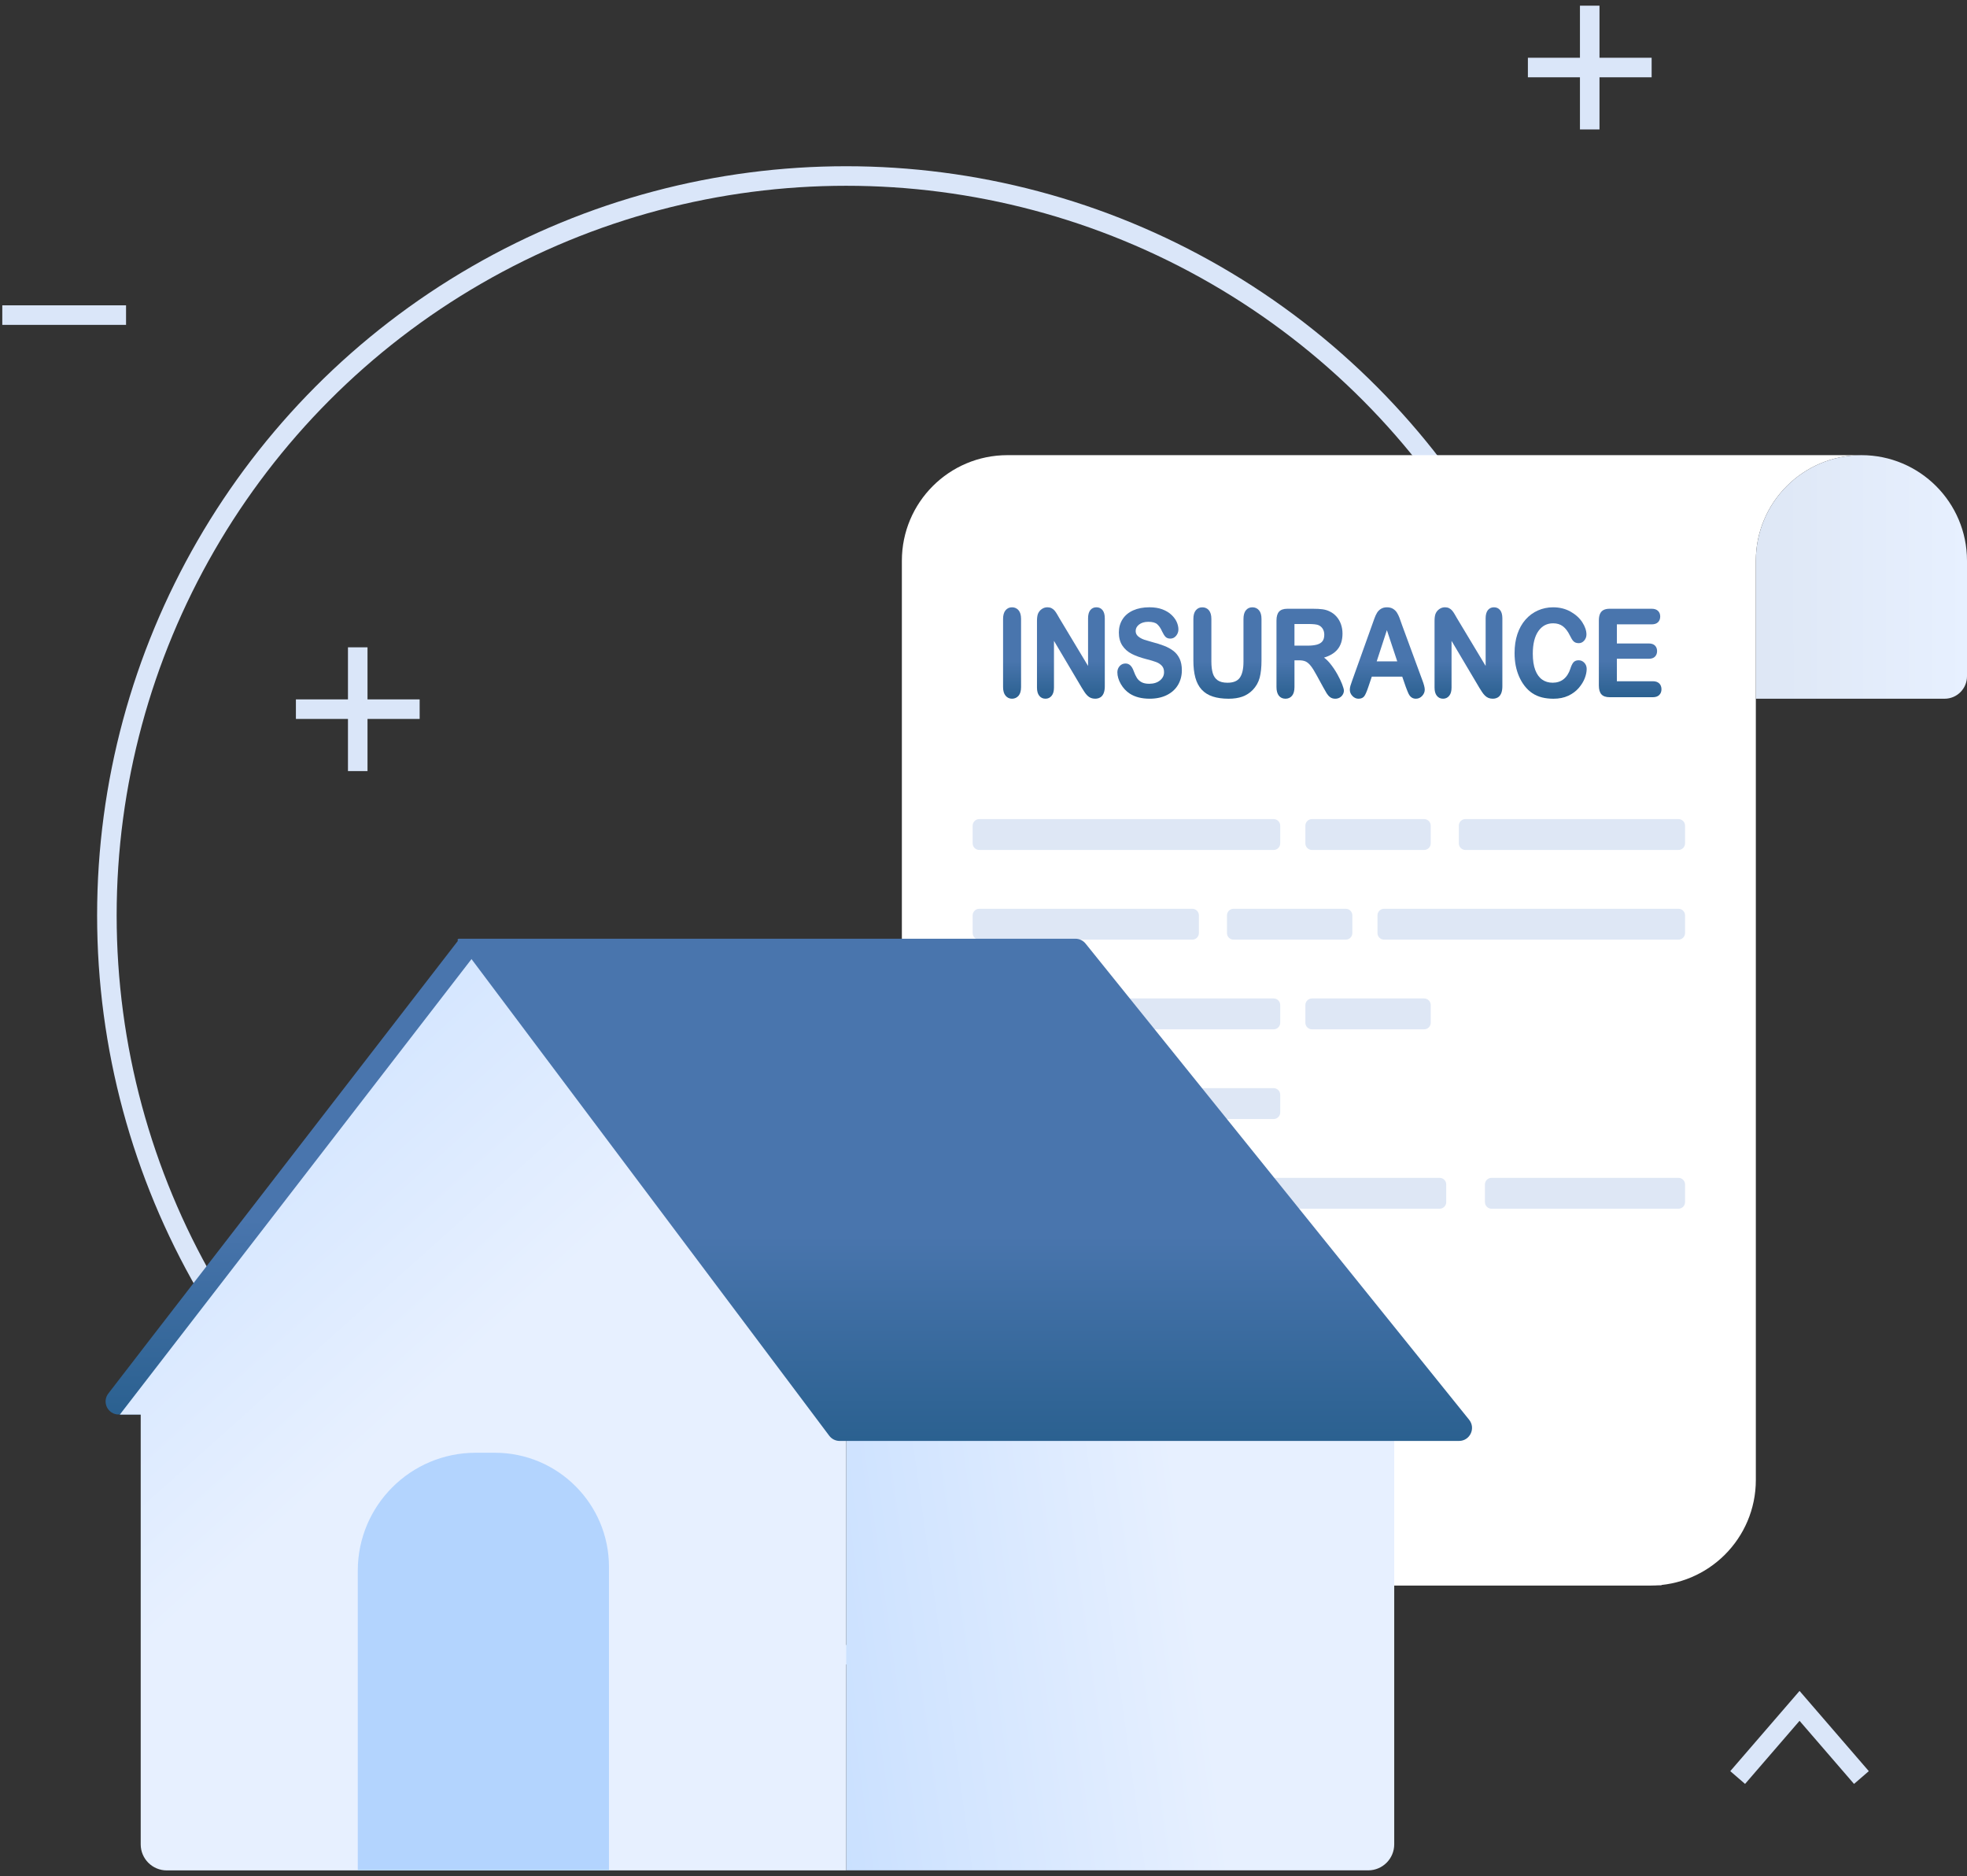 <svg width="302" height="288" viewBox="0 0 302 288" fill="none" xmlns="http://www.w3.org/2000/svg">
<rect x="0" y="0" width="302" height="288" fill="#333333" stroke="none"/>
<path d="M54.925 99.371V118.371" stroke="#DAE6F9" stroke-width="3"/>
<path d="M64.431 108.865L45.431 108.865" stroke="#DAE6F9" stroke-width="3"/>
<path d="M19.352 48.371L0.352 48.371" stroke="#DAE6F9" stroke-width="3"/>
<path d="M266.79 272.871L276.29 261.871L285.79 272.871" stroke="#DAE6F9" stroke-width="3"/>
<path d="M244.075 0.872V19.872" stroke="#DAE6F9" stroke-width="3"/>
<path d="M253.582 10.366L234.582 10.366" stroke="#DAE6F9" stroke-width="3"/>
<circle cx="129.91" cy="140.519" r="113.5" stroke="#DAE6F9" stroke-width="3"/>
<path d="M253.371 243.404H162.467C149.212 243.404 138.467 232.659 138.467 219.404V86.08C138.467 77.128 145.724 69.871 154.676 69.871H285.791C276.837 69.871 269.58 77.128 269.58 86.08V227.195C269.58 236.147 262.323 243.404 253.371 243.404Z" fill="white"/>
<path d="M155.375 93.227C154.969 93.227 154.634 93.383 154.38 93.692C154.132 93.992 154.005 94.438 154.005 95.016V105.463C154.005 106.042 154.132 106.489 154.383 106.791C154.642 107.102 154.975 107.261 155.375 107.261C155.775 107.261 156.131 107.104 156.39 106.797C156.641 106.497 156.768 106.047 156.768 105.463V95.016C156.768 94.431 156.641 93.983 156.388 93.687C156.13 93.381 155.788 93.227 155.373 93.227H155.375Z" fill="url(#paint0_linear_241_7865)"/>
<path d="M168.325 93.226C167.933 93.226 167.619 93.377 167.388 93.672C167.166 93.956 167.053 94.378 167.053 94.924V102.229L162.658 94.915C162.527 94.685 162.4 94.465 162.276 94.254C162.149 94.036 162.02 93.852 161.896 93.712C161.765 93.565 161.61 93.447 161.438 93.359C161.259 93.27 161.045 93.225 160.803 93.225C160.49 93.225 160.195 93.321 159.928 93.512C159.662 93.701 159.468 93.95 159.351 94.254C159.257 94.522 159.211 94.873 159.211 95.329V105.56C159.211 106.094 159.328 106.515 159.559 106.804C159.799 107.106 160.119 107.259 160.515 107.259C160.912 107.259 161.218 107.108 161.461 106.811C161.698 106.524 161.82 106.103 161.82 105.56V98.378L166.102 105.6C166.234 105.812 166.365 106.02 166.498 106.222C166.635 106.433 166.787 106.62 166.948 106.778C167.115 106.944 167.299 107.066 167.495 107.144C167.69 107.22 167.908 107.259 168.146 107.259C168.819 107.259 169.623 106.928 169.623 105.352V94.924C169.623 94.376 169.509 93.954 169.285 93.67C169.05 93.374 168.728 93.225 168.328 93.225L168.325 93.226Z" fill="url(#paint1_linear_241_7865)"/>
<path d="M180.161 99.926C179.764 99.617 179.277 99.349 178.713 99.133C178.16 98.92 177.532 98.724 176.852 98.549C176.316 98.4 175.924 98.285 175.692 98.207C175.468 98.132 175.244 98.029 175.026 97.896C174.817 97.77 174.651 97.619 174.533 97.447C174.418 97.279 174.364 97.085 174.364 96.85C174.364 96.47 174.533 96.153 174.882 95.877C175.239 95.597 175.717 95.455 176.308 95.455C176.943 95.455 177.405 95.582 177.68 95.833C177.969 96.097 178.222 96.473 178.433 96.956C178.611 97.323 178.775 97.583 178.933 97.75C179.11 97.938 179.362 98.032 179.688 98.032C180.045 98.032 180.347 97.883 180.583 97.588C180.81 97.305 180.927 96.979 180.927 96.624C180.927 96.27 180.839 95.87 180.667 95.482C180.494 95.096 180.219 94.725 179.848 94.376C179.477 94.029 179.008 93.747 178.449 93.537C177.894 93.33 177.229 93.225 176.472 93.225C175.528 93.225 174.693 93.383 173.989 93.696C173.278 94.012 172.725 94.472 172.348 95.064C171.972 95.655 171.781 96.337 171.781 97.096C171.781 97.891 171.963 98.567 172.321 99.107C172.677 99.644 173.165 100.073 173.771 100.383C174.364 100.685 175.106 100.952 175.979 101.178C176.617 101.338 177.134 101.492 177.512 101.634C177.873 101.769 178.169 101.965 178.395 102.218C178.613 102.464 178.72 102.78 178.72 103.182C178.72 103.691 178.518 104.104 178.102 104.446C177.682 104.792 177.121 104.967 176.441 104.967C175.944 104.967 175.544 104.881 175.246 104.712C174.948 104.543 174.713 104.324 174.551 104.064C174.38 103.791 174.218 103.446 174.069 103.038C173.936 102.662 173.769 102.371 173.576 102.174C173.367 101.962 173.108 101.854 172.808 101.854C172.445 101.854 172.139 101.989 171.902 102.256C171.671 102.518 171.553 102.835 171.553 103.2C171.553 103.788 171.733 104.397 172.088 105.012C172.441 105.625 172.908 106.124 173.478 106.491C174.273 107 175.293 107.259 176.508 107.259C177.522 107.259 178.411 107.069 179.153 106.698C179.901 106.324 180.479 105.798 180.869 105.134C181.258 104.472 181.454 103.719 181.454 102.891C181.454 102.202 181.34 101.607 181.114 101.127C180.889 100.645 180.568 100.239 180.163 99.924L180.161 99.926Z" fill="url(#paint2_linear_241_7865)"/>
<path d="M192.285 93.227C191.869 93.227 191.53 93.381 191.281 93.689C191.039 93.985 190.915 94.433 190.915 95.016V101.592C190.915 102.687 190.726 103.51 190.353 104.037C189.993 104.547 189.357 104.807 188.462 104.807C187.809 104.807 187.297 104.677 186.945 104.425C186.592 104.174 186.342 103.812 186.204 103.351C186.059 102.871 185.986 102.262 185.986 101.54V95.018C185.986 94.44 185.862 93.994 185.617 93.696C185.364 93.387 185.018 93.23 184.592 93.23C184.167 93.23 183.845 93.387 183.592 93.696C183.346 93.996 183.223 94.44 183.223 95.018V101.394C183.223 102.406 183.325 103.288 183.525 104.019C183.728 104.761 184.052 105.38 184.491 105.858C184.929 106.338 185.504 106.697 186.195 106.924C186.877 107.148 187.699 107.262 188.638 107.262C189.431 107.262 190.135 107.155 190.73 106.946C191.332 106.733 191.867 106.391 192.322 105.929C192.849 105.387 193.211 104.748 193.402 104.032C193.588 103.328 193.682 102.44 193.682 101.394V95.018C193.682 94.433 193.555 93.985 193.302 93.689C193.044 93.383 192.702 93.228 192.287 93.228L192.285 93.227Z" fill="url(#paint3_linear_241_7865)"/>
<path d="M205.33 103.508C205.017 102.944 204.657 102.406 204.258 101.907C203.947 101.516 203.618 101.196 203.28 100.948C204.167 100.687 204.851 100.277 205.319 99.733C205.85 99.115 206.119 98.282 206.119 97.259C206.119 96.761 206.041 96.283 205.884 95.835C205.728 95.386 205.493 94.986 205.191 94.645C204.888 94.305 204.533 94.04 204.14 93.858C203.813 93.694 203.441 93.583 203.036 93.53C202.641 93.478 202.161 93.452 201.61 93.452H197.639C197.067 93.452 196.644 93.601 196.376 93.894C196.114 94.183 195.982 94.642 195.982 95.26V105.463C195.982 106.035 196.102 106.478 196.336 106.782C196.582 107.101 196.929 107.261 197.368 107.261C197.777 107.261 198.115 107.108 198.37 106.806C198.619 106.511 198.745 106.06 198.745 105.463V101.365H199.44C199.847 101.365 200.189 101.425 200.451 101.541C200.711 101.658 200.975 101.878 201.233 102.2C201.502 102.535 201.813 103.031 202.159 103.677L203.138 105.467C203.369 105.891 203.554 106.215 203.689 106.433C203.833 106.666 204.009 106.862 204.209 107.015C204.424 107.179 204.689 107.261 204.997 107.261C205.253 107.261 205.486 107.204 205.684 107.09C205.884 106.977 206.043 106.82 206.159 106.624C206.276 106.427 206.334 106.226 206.334 106.022C206.334 105.831 206.245 105.509 206.065 105.038C205.89 104.585 205.644 104.068 205.331 103.506L205.33 103.508ZM203.321 97.43C203.321 97.862 203.227 98.2 203.039 98.438C202.85 98.678 202.57 98.851 202.206 98.953C201.822 99.06 201.339 99.115 200.769 99.115H198.743V95.791H200.835C201.646 95.791 202.19 95.853 202.454 95.975C202.728 96.101 202.936 96.286 203.09 96.541C203.243 96.794 203.321 97.094 203.321 97.43Z" fill="url(#paint4_linear_241_7865)"/>
<path d="M215.222 95.841C215.074 95.413 214.951 95.066 214.854 94.811C214.754 94.546 214.63 94.294 214.487 94.064C214.334 93.822 214.132 93.62 213.885 93.465C213.632 93.309 213.317 93.228 212.948 93.228C212.579 93.228 212.273 93.309 212.02 93.465C211.773 93.62 211.569 93.825 211.416 94.074C211.271 94.313 211.134 94.613 211.007 94.968L207.607 104.467C207.48 104.812 207.387 105.087 207.332 105.283C207.274 105.489 207.243 105.693 207.243 105.887C207.243 106.242 207.378 106.562 207.642 106.84C207.907 107.119 208.22 107.261 208.573 107.261C208.99 107.261 209.297 107.121 209.486 106.842C209.655 106.597 209.85 106.144 210.081 105.46L210.619 103.868H215.289L215.827 105.423V105.427C215.906 105.633 215.998 105.871 216.106 106.14C216.218 106.424 216.324 106.631 216.424 106.771C216.531 106.921 216.664 107.039 216.822 107.126C216.982 107.213 217.175 107.259 217.394 107.259C217.768 107.259 218.092 107.112 218.356 106.822C218.616 106.537 218.747 106.215 218.747 105.867C218.747 105.549 218.623 105.067 218.367 104.392L215.218 95.839L215.222 95.841ZM214.525 101.531H211.369L212.933 96.736L214.525 101.531Z" fill="url(#paint5_linear_241_7865)"/>
<path d="M229.366 93.226C228.975 93.226 228.661 93.377 228.43 93.672C228.208 93.956 228.095 94.378 228.095 94.924V102.229L223.7 94.915C223.569 94.685 223.442 94.465 223.318 94.254C223.191 94.036 223.062 93.852 222.938 93.712C222.807 93.565 222.652 93.447 222.478 93.359C222.299 93.27 222.087 93.225 221.843 93.225C221.53 93.225 221.235 93.321 220.968 93.512C220.702 93.701 220.508 93.95 220.391 94.254C220.297 94.522 220.251 94.873 220.251 95.329V105.56C220.251 106.094 220.368 106.515 220.599 106.804C220.839 107.106 221.161 107.259 221.555 107.259C221.95 107.259 222.258 107.108 222.501 106.811C222.738 106.524 222.86 106.103 222.86 105.56V98.378L227.142 105.6C227.275 105.812 227.405 106.02 227.538 106.222C227.677 106.433 227.828 106.62 227.988 106.778C228.155 106.944 228.339 107.066 228.535 107.144C228.728 107.22 228.948 107.259 229.186 107.259C229.859 107.259 230.663 106.928 230.663 105.352V94.924C230.663 94.376 230.549 93.954 230.325 93.67C230.09 93.374 229.768 93.225 229.368 93.225L229.366 93.226Z" fill="url(#paint6_linear_241_7865)"/>
<path d="M242.384 101.358C241.989 101.358 241.696 101.492 241.512 101.756C241.35 101.989 241.212 102.293 241.105 102.653C240.87 103.361 240.517 103.903 240.061 104.265C239.608 104.623 239.042 104.805 238.38 104.805C237.769 104.805 237.23 104.645 236.779 104.328C236.326 104.012 235.97 103.521 235.719 102.869C235.464 102.207 235.335 101.361 235.335 100.354C235.335 98.851 235.626 97.682 236.197 96.874C236.765 96.073 237.505 95.684 238.462 95.684C239.053 95.684 239.555 95.837 239.955 96.141C240.363 96.45 240.725 96.925 241.03 97.556C241.23 97.973 241.41 98.262 241.581 98.438C241.769 98.633 242.044 98.733 242.4 98.733C242.727 98.733 243.011 98.595 243.239 98.322C243.461 98.058 243.573 97.749 243.573 97.405C243.573 96.816 243.361 96.184 242.939 95.531C242.52 94.882 241.913 94.331 241.13 93.891C240.348 93.45 239.444 93.228 238.445 93.228C237.627 93.228 236.843 93.392 236.119 93.712C235.393 94.034 234.753 94.509 234.213 95.124C233.674 95.737 233.256 96.485 232.968 97.345C232.681 98.202 232.537 99.184 232.537 100.263C232.537 100.927 232.595 101.565 232.708 102.156C232.823 102.751 232.996 103.317 233.225 103.841C233.454 104.367 233.734 104.847 234.06 105.272C234.425 105.742 234.833 106.127 235.269 106.417C235.708 106.706 236.201 106.922 236.737 107.059C237.269 107.193 237.867 107.263 238.513 107.263C239.371 107.263 240.135 107.108 240.785 106.804C241.432 106.5 241.974 106.098 242.393 105.609C242.809 105.123 243.119 104.621 243.313 104.116C243.508 103.608 243.608 103.128 243.608 102.688C243.608 102.315 243.488 101.998 243.251 101.745C243.011 101.489 242.72 101.36 242.386 101.36L242.384 101.358Z" fill="url(#paint7_linear_241_7865)"/>
<path d="M254.753 104.919C254.528 104.692 254.198 104.577 253.771 104.577H248.243V101.128H253.147C253.569 101.128 253.891 101.016 254.102 100.794C254.311 100.574 254.418 100.288 254.418 99.946C254.418 99.604 254.309 99.318 254.096 99.104C253.882 98.889 253.563 98.78 253.149 98.78H248.244V95.846H253.583C254.015 95.846 254.346 95.735 254.566 95.513C254.786 95.293 254.897 95 254.897 94.644C254.897 94.287 254.786 94.003 254.566 93.783C254.346 93.563 254.016 93.45 253.583 93.45H247.137C246.767 93.45 246.456 93.512 246.213 93.634C245.956 93.763 245.767 93.969 245.647 94.249C245.534 94.513 245.478 94.851 245.478 95.257V105.223C245.478 105.84 245.609 106.3 245.869 106.587C246.133 106.88 246.558 107.029 247.135 107.029H253.771C254.196 107.029 254.528 106.915 254.753 106.687C254.979 106.462 255.091 106.165 255.091 105.809C255.091 105.452 254.977 105.139 254.753 104.912V104.919Z" fill="url(#paint8_linear_241_7865)"/>
<path d="M269.58 107.263H298.555C300.458 107.263 302 105.719 302 103.818V86.08C302 77.128 294.743 69.871 285.791 69.871C276.837 69.871 269.581 77.128 269.581 86.08V107.261C269.581 107.262 269.581 107.263 269.58 107.263Z" fill="url(#paint9_linear_241_7865)"/>
<path d="M255.091 243.336V243.404H253.582C254.09 243.404 254.593 243.38 255.091 243.336Z" fill="url(#paint10_linear_241_7865)"/>
<path d="M195.544 130.478H150.35C149.79 130.478 149.335 130.025 149.335 129.464V126.752C149.335 126.193 149.79 125.738 150.35 125.738H195.544C196.104 125.738 196.558 126.193 196.558 126.752V129.464C196.558 130.025 196.104 130.478 195.544 130.478Z" fill="#DEE7F5"/>
<path d="M218.651 130.478H201.431C200.872 130.478 200.417 130.025 200.417 129.464V126.752C200.417 126.193 200.872 125.738 201.431 125.738H218.651C219.212 125.738 219.666 126.193 219.666 126.752V129.464C219.665 130.025 219.212 130.478 218.651 130.478Z" fill="#DEE7F5"/>
<path d="M257.697 130.478H224.992C224.431 130.478 223.977 130.025 223.977 129.464V126.752C223.977 126.193 224.431 125.738 224.992 125.738H257.697C258.257 125.738 258.712 126.193 258.712 126.752V129.464C258.712 130.025 258.257 130.478 257.697 130.478Z" fill="#DEE7F5"/>
<path d="M212.503 139.506H257.697C258.257 139.506 258.712 139.96 258.712 140.521V143.233C258.712 143.792 258.257 144.247 257.697 144.247H212.503C211.943 144.247 211.489 143.792 211.489 143.233V140.521C211.489 139.96 211.943 139.506 212.503 139.506Z" fill="#DEE7F5"/>
<path d="M189.396 139.506H206.616C207.176 139.506 207.63 139.96 207.63 140.521V143.233C207.63 143.792 207.176 144.247 206.616 144.247H189.396C188.835 144.247 188.381 143.792 188.381 143.233V140.521C188.382 139.96 188.835 139.506 189.396 139.506Z" fill="#DEE7F5"/>
<path d="M150.35 139.506H183.055C183.616 139.506 184.07 139.96 184.07 140.521V143.233C184.07 143.792 183.616 144.247 183.055 144.247H150.35C149.79 144.247 149.335 143.792 149.335 143.233V140.521C149.335 139.96 149.79 139.506 150.35 139.506Z" fill="#DEE7F5"/>
<path d="M195.544 158.014H150.35C149.79 158.014 149.335 157.56 149.335 157V154.289C149.335 153.728 149.79 153.273 150.35 153.273H195.544C196.104 153.273 196.558 153.728 196.558 154.289V157C196.558 157.56 196.104 158.014 195.544 158.014Z" fill="#DEE7F5"/>
<path d="M218.651 158.014H201.431C200.872 158.014 200.417 157.56 200.417 157V154.289C200.417 153.728 200.872 153.273 201.431 153.273H218.651C219.212 153.273 219.666 153.728 219.666 154.289V157C219.665 157.56 219.212 158.014 218.651 158.014Z" fill="#DEE7F5"/>
<path d="M195.544 171.784H150.35C149.79 171.784 149.335 171.329 149.335 170.77V168.058C149.335 167.498 149.79 167.043 150.35 167.043H195.544C196.104 167.043 196.558 167.498 196.558 168.058V170.77C196.558 171.329 196.104 171.784 195.544 171.784Z" fill="#DEE7F5"/>
<path d="M221.032 185.552H150.35C149.79 185.552 149.335 185.097 149.335 184.538V181.826C149.335 181.266 149.79 180.812 150.35 180.812H221.032C221.591 180.812 222.045 181.266 222.045 181.826V184.538C222.045 185.099 221.591 185.552 221.032 185.552Z" fill="#DEE7F5"/>
<path d="M257.697 185.552H229.001C228.442 185.552 227.987 185.097 227.987 184.538V181.826C227.987 181.266 228.442 180.812 229.001 180.812H257.697C258.258 180.812 258.712 181.266 258.712 181.826V184.538C258.712 185.099 258.258 185.552 257.697 185.552Z" fill="#DEE7F5"/>
<path d="M214.06 209.308V283.121C214.06 285.33 212.269 287.121 210.06 287.121H129.91V207.17H210.395C211.656 207.876 212.877 208.581 214.06 209.308Z" fill="url(#paint11_linear_241_7865)"/>
<path d="M150.875 157.585C150.875 157.586 150.875 157.586 150.875 157.587L142.322 175.204L138.538 182.97L138.475 183.135C138.438 183.234 138.392 183.33 138.339 183.422L138.26 183.56L138.141 183.796L137.943 184.191L137.865 184.389L134.12 192.074L133.923 192.469L133.45 193.493L126.789 207.171L125.25 210.362L123.083 214.778L122.485 216.013C122.151 216.704 121.452 217.143 120.685 217.143H18.215C16.555 217.143 15.617 215.236 16.631 213.921L21.595 207.485L21.832 207.171L70.312 144.42C70.337 144.395 70.371 144.381 70.406 144.381H74.608L139.136 144.149C139.883 144.146 140.565 144.563 140.935 145.212C143.269 149.316 146.704 153.45 150.874 157.582C150.875 157.583 150.875 157.584 150.875 157.585Z" fill="url(#paint12_linear_241_7865)"/>
<path d="M122.814 207.18H129.909V287.128H25.603C23.394 287.128 21.603 285.337 21.603 283.128V217.158H18.396L21.603 213.005L26.101 207.18L74.605 144.365L122.814 207.18Z" fill="url(#paint13_linear_241_7865)"/>
<path d="M73.037 223.014H75.979C85.649 223.014 93.497 230.862 93.497 240.531V287.128H54.931V241.119C54.931 231.125 63.043 223.014 73.037 223.014Z" fill="#B3D4FE"/>
<path d="M225.56 217.947C226.615 219.256 225.683 221.202 224.003 221.202H128.916C128.287 221.202 127.694 220.906 127.316 220.403L72.383 147.219L70.293 144.42C70.196 144.29 70.288 144.105 70.45 144.105H165.114C165.719 144.105 166.292 144.379 166.671 144.851L225.56 217.947Z" fill="url(#paint14_linear_241_7865)"/>
<defs>
<linearGradient id="paint0_linear_241_7865" x1="155.386" y1="101.514" x2="155.386" y2="112.151" gradientUnits="userSpaceOnUse">
<stop stop-color="#4975AD"/>
<stop offset="1" stop-color="#114F77"/>
</linearGradient>
<linearGradient id="paint1_linear_241_7865" x1="164.417" y1="101.512" x2="164.417" y2="112.149" gradientUnits="userSpaceOnUse">
<stop stop-color="#4975AD"/>
<stop offset="1" stop-color="#114F77"/>
</linearGradient>
<linearGradient id="paint2_linear_241_7865" x1="176.504" y1="101.512" x2="176.504" y2="112.149" gradientUnits="userSpaceOnUse">
<stop stop-color="#4975AD"/>
<stop offset="1" stop-color="#114F77"/>
</linearGradient>
<linearGradient id="paint3_linear_241_7865" x1="188.452" y1="101.515" x2="188.452" y2="112.154" gradientUnits="userSpaceOnUse">
<stop stop-color="#4975AD"/>
<stop offset="1" stop-color="#114F77"/>
</linearGradient>
<linearGradient id="paint4_linear_241_7865" x1="201.158" y1="101.606" x2="201.158" y2="112.073" gradientUnits="userSpaceOnUse">
<stop stop-color="#4975AD"/>
<stop offset="1" stop-color="#114F77"/>
</linearGradient>
<linearGradient id="paint5_linear_241_7865" x1="212.995" y1="101.515" x2="212.995" y2="112.151" gradientUnits="userSpaceOnUse">
<stop stop-color="#4975AD"/>
<stop offset="1" stop-color="#114F77"/>
</linearGradient>
<linearGradient id="paint6_linear_241_7865" x1="225.457" y1="101.512" x2="225.457" y2="112.149" gradientUnits="userSpaceOnUse">
<stop stop-color="#4975AD"/>
<stop offset="1" stop-color="#114F77"/>
</linearGradient>
<linearGradient id="paint7_linear_241_7865" x1="238.072" y1="101.516" x2="238.072" y2="112.153" gradientUnits="userSpaceOnUse">
<stop stop-color="#4975AD"/>
<stop offset="1" stop-color="#114F77"/>
</linearGradient>
<linearGradient id="paint8_linear_241_7865" x1="250.284" y1="101.469" x2="250.284" y2="111.762" gradientUnits="userSpaceOnUse">
<stop stop-color="#4975AD"/>
<stop offset="1" stop-color="#114F77"/>
</linearGradient>
<linearGradient id="paint9_linear_241_7865" x1="270.038" y1="107.263" x2="302" y2="107.256" gradientUnits="userSpaceOnUse">
<stop stop-color="#DEE7F5"/>
<stop offset="1" stop-color="#E7F0FF"/>
</linearGradient>
<linearGradient id="paint10_linear_241_7865" x1="254.082" y1="243.115" x2="254.899" y2="243.932" gradientUnits="userSpaceOnUse">
<stop stop-color="#F9F7FC"/>
<stop offset="1" stop-color="#F0DDFC"/>
</linearGradient>
<linearGradient id="paint11_linear_241_7865" x1="82.564" y1="284.374" x2="186.73" y2="269.849" gradientUnits="userSpaceOnUse">
<stop stop-color="#B3D4FF"/>
<stop offset="1" stop-color="#E7F0FF"/>
</linearGradient>
<linearGradient id="paint12_linear_241_7865" x1="82.51" y1="187.25" x2="82.51" y2="242.582" gradientUnits="userSpaceOnUse">
<stop stop-color="#4975AD"/>
<stop offset="1" stop-color="#114F77"/>
</linearGradient>
<linearGradient id="paint13_linear_241_7865" x1="-14.686" y1="106.374" x2="74.877" y2="206.23" gradientUnits="userSpaceOnUse">
<stop stop-color="#B3D4FF"/>
<stop offset="1" stop-color="#E7F0FF"/>
</linearGradient>
<linearGradient id="paint14_linear_241_7865" x1="149.118" y1="189.631" x2="149.118" y2="248.07" gradientUnits="userSpaceOnUse">
<stop stop-color="#4975AD"/>
<stop offset="1" stop-color="#114F77"/>
</linearGradient>
</defs>
</svg>
